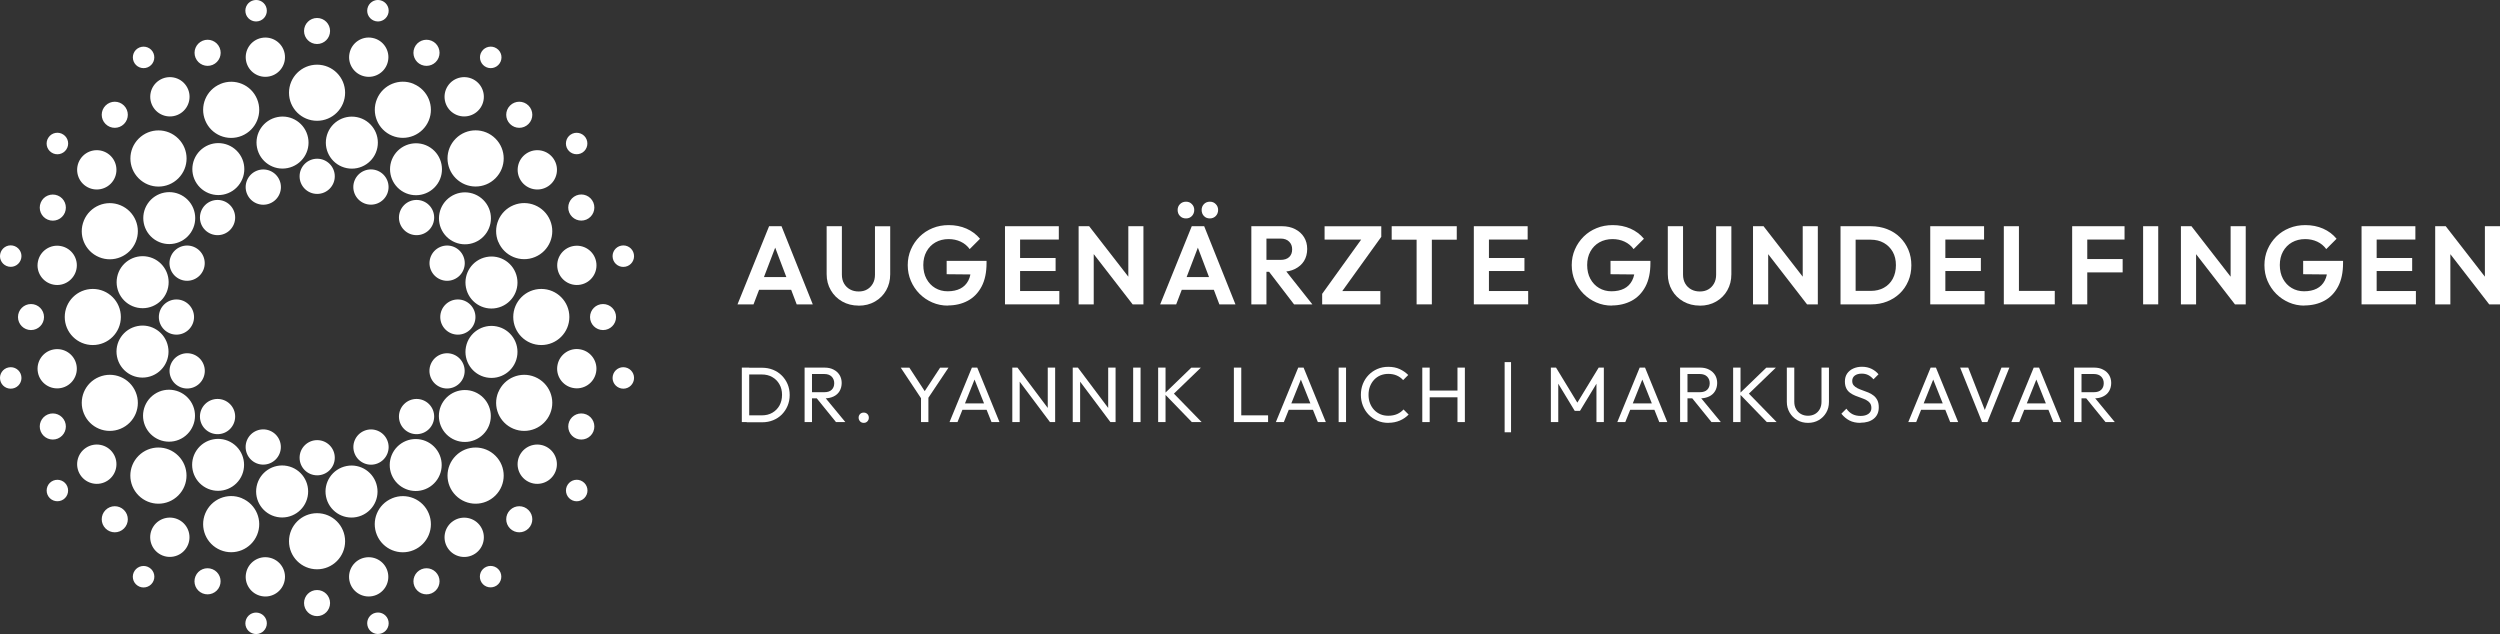 <?xml version="1.0" encoding="UTF-8"?><svg id="Ebene_1" xmlns="http://www.w3.org/2000/svg" viewBox="0 0 382.27 96.95"><rect x="0" y="0" width="382.27" height="96.95" fill="#333333" stroke="none"/><defs><style>.cls-1{fill-rule:evenodd;}.cls-1,.cls-2{fill:#fff;stroke-width:0px;}</style></defs><path class="cls-1" d="m42.43,17.9c2.15-.43,4.24.97,4.67,3.13.43,2.15-.97,4.24-3.13,4.67-2.15.43-4.24-.97-4.67-3.13-.43-2.15.97-4.24,3.13-4.67h0Zm19.36,17.27c-1.05-1.05-1.05-2.75,0-3.81,1.05-1.05,2.76-1.05,3.81,0,1.05,1.05,1.05,2.75,0,3.81-1.05,1.05-2.76,1.05-3.81,0h0Zm-30.43,30.43c-1.05-1.05-1.05-2.76,0-3.81,1.05-1.05,2.76-1.05,3.81,0,1.05,1.05,1.05,2.75,0,3.81-1.05,1.05-2.75,1.05-3.81,0h0Zm30.43-3.81c1.05-1.05,2.76-1.05,3.81,0,1.05,1.05,1.05,2.75,0,3.81-1.05,1.05-2.76,1.05-3.81,0-1.05-1.05-1.05-2.76,0-3.81h0Zm-30.43-30.43c1.05-1.05,2.76-1.05,3.81,0,1.05,1.05,1.05,2.75,0,3.81-1.05,1.05-2.75,1.05-3.81,0-1.05-1.05-1.05-2.75,0-3.81h0Zm34.51,24.32c.57-1.37,2.14-2.03,3.52-1.46,1.37.57,2.02,2.14,1.46,3.52-.57,1.37-2.14,2.03-3.52,1.46-1.37-.57-2.03-2.14-1.46-3.52h0Zm-39.75-16.47c.57-1.37,2.14-2.03,3.52-1.46,1.37.57,2.03,2.14,1.46,3.52-.57,1.37-2.14,2.03-3.52,1.46-1.37-.57-2.03-2.14-1.46-3.52h0Zm15.16,26.65c1.37.57,2.03,2.14,1.46,3.52-.57,1.37-2.14,2.03-3.52,1.46-1.37-.57-2.02-2.14-1.46-3.52.57-1.37,2.14-2.03,3.52-1.46h0Zm16.47-39.75c1.37.57,2.03,2.14,1.46,3.52-.57,1.37-2.14,2.03-3.52,1.46-1.37-.57-2.03-2.14-1.46-3.52.57-1.37,2.14-2.03,3.52-1.46h0Zm8.13,15.16c-.57-1.37.08-2.95,1.46-3.52,1.37-.57,2.95.08,3.52,1.46.57,1.37-.08,2.95-1.46,3.52-1.37.57-2.95-.08-3.52-1.46h0Zm-39.75,16.47c-.57-1.37.08-2.95,1.46-3.52,1.37-.57,2.95.08,3.52,1.46.57,1.37-.08,2.95-1.46,3.52-1.37.57-2.95-.08-3.52-1.46h0Zm29.57,8.13c1.37-.57,2.95.08,3.52,1.46.57,1.37-.08,2.95-1.46,3.52-1.37.57-2.95-.08-3.52-1.46-.57-1.37.08-2.95,1.46-3.52h0Zm-16.47-39.75c1.37-.57,2.95.08,3.52,1.46.57,1.37-.08,2.95-1.46,3.52-1.37.57-2.95-.08-3.52-1.46-.57-1.37.08-2.95,1.46-3.52h0Zm28.09,22.36c0-1.49,1.21-2.69,2.69-2.69s2.69,1.21,2.69,2.69-1.2,2.69-2.69,2.69-2.69-1.21-2.69-2.69h0Zm-43.03,0c0-1.49,1.21-2.69,2.69-2.69s2.69,1.21,2.69,2.69-1.21,2.69-2.69,2.69-2.69-1.21-2.69-2.69h0Zm24.21,18.82c1.49,0,2.69,1.2,2.69,2.69s-1.2,2.69-2.69,2.69-2.69-1.2-2.69-2.69,1.21-2.69,2.69-2.69h0Zm0-43.03c1.49,0,2.69,1.21,2.69,2.69s-1.2,2.69-2.69,2.69-2.69-1.2-2.69-2.69,1.21-2.69,2.69-2.69h0Zm25.62-14.13c-.75-.5-.96-1.53-.45-2.28.5-.75,1.52-.96,2.28-.45.76.5.96,1.53.45,2.28-.5.75-1.53.96-2.28.45h0ZM21.04,89.55c-.76-.5-.96-1.53-.45-2.28.5-.75,1.53-.96,2.28-.45.76.5.96,1.53.45,2.28-.5.75-1.53.96-2.28.45h0Zm65.78-15.46c.5-.75,1.53-.96,2.28-.45.76.5.96,1.53.45,2.28-.5.75-1.53.96-2.28.45-.75-.5-.96-1.53-.45-2.28h0ZM7.41,21.03c.5-.76,1.53-.96,2.28-.45.76.5.96,1.53.45,2.28-.5.75-1.53.96-2.28.45-.76-.5-.96-1.53-.45-2.28h0Zm86.29,36.44c.18-.89,1.04-1.47,1.93-1.29.89.18,1.47,1.04,1.29,1.93-.18.89-1.04,1.47-1.93,1.29-.89-.18-1.47-1.04-1.29-1.93h0ZM.03,38.84c.18-.89,1.04-1.47,1.93-1.29.89.18,1.47,1.04,1.29,1.93-.18.89-1.04,1.47-1.93,1.29-.89-.18-1.47-1.04-1.29-1.93H.03Zm39.45,54.86c.89.18,1.47,1.04,1.29,1.93-.18.89-1.04,1.47-1.93,1.29-.89-.18-1.47-1.04-1.29-1.93.18-.89,1.04-1.47,1.93-1.29h0ZM58.11.03c.89.18,1.47,1.04,1.29,1.93-.18.89-1.04,1.47-1.93,1.29-.89-.18-1.47-1.04-1.29-1.93.18-.89,1.04-1.47,1.93-1.29h0Zm28.7,22.83c-.5-.75-.3-1.78.45-2.28.75-.5,1.78-.3,2.28.45.5.75.3,1.78-.45,2.28-.76.5-1.78.3-2.28-.45h0ZM7.41,75.92c-.5-.75-.3-1.78.45-2.28.76-.5,1.78-.3,2.28.45.5.76.3,1.78-.45,2.28-.75.5-1.78.3-2.28-.45h0Zm66.69,10.89c.76-.5,1.78-.3,2.28.45.5.76.3,1.78-.45,2.28-.76.5-1.78.3-2.28-.45-.5-.76-.3-1.78.45-2.28h0ZM21.04,7.41c.76-.5,1.78-.3,2.28.45.5.76.3,1.78-.45,2.28-.75.51-1.78.3-2.28-.45-.5-.76-.3-1.78.45-2.28h0Zm72.66,32.08c-.18-.89.4-1.76,1.29-1.93.89-.18,1.76.4,1.93,1.29.18.89-.4,1.76-1.29,1.93-.89.18-1.76-.4-1.93-1.29h0ZM.03,58.11c-.18-.89.4-1.76,1.29-1.93.89-.18,1.76.4,1.93,1.29.18.89-.4,1.76-1.29,1.93-.89.18-1.76-.4-1.93-1.29H.03Zm57.44,35.58c.89-.18,1.76.4,1.93,1.29.18.89-.4,1.76-1.29,1.93-.89.18-1.76-.4-1.93-1.29-.18-.89.4-1.76,1.29-1.93h0ZM38.84.03c.89-.18,1.76.4,1.93,1.29.18.89-.4,1.76-1.29,1.93-.89.18-1.76-.4-1.93-1.29-.18-.89.4-1.76,1.29-1.93h0Zm30.85,27.23c-1.68-1.68-1.68-4.39,0-6.07,1.67-1.68,4.39-1.68,6.07,0,1.68,1.68,1.68,4.39,0,6.07-1.68,1.68-4.39,1.68-6.07,0h0Zm-48.5,48.5c-1.68-1.68-1.68-4.39,0-6.07,1.68-1.68,4.39-1.68,6.07,0,1.68,1.67,1.68,4.39,0,6.07-1.68,1.68-4.39,1.68-6.07,0h0Zm48.5-6.07c1.67-1.68,4.39-1.68,6.07,0,1.68,1.67,1.68,4.39,0,6.07-1.68,1.68-4.39,1.68-6.07,0-1.68-1.68-1.68-4.39,0-6.07h0ZM21.2,21.2c1.68-1.68,4.39-1.68,6.07,0,1.68,1.68,1.68,4.39,0,6.07-1.68,1.68-4.39,1.68-6.07,0-1.68-1.68-1.68-4.39,0-6.07h0Zm55,38.76c.91-2.19,3.42-3.23,5.6-2.32,2.19.91,3.23,3.42,2.32,5.6-.91,2.19-3.42,3.23-5.61,2.32-2.19-.91-3.23-3.42-2.32-5.6h0ZM12.83,33.71c.91-2.19,3.42-3.23,5.6-2.32,2.19.91,3.23,3.42,2.32,5.61-.91,2.19-3.42,3.23-5.6,2.32-2.19-.91-3.23-3.42-2.32-5.6h0Zm24.16,42.48c2.19.91,3.23,3.42,2.32,5.6-.91,2.19-3.42,3.23-5.6,2.32-2.19-.91-3.23-3.42-2.32-5.61.91-2.19,3.42-3.23,5.6-2.32h0ZM63.24,12.83c2.19.91,3.23,3.42,2.32,5.6-.91,2.19-3.42,3.23-5.6,2.32-2.19-.91-3.23-3.42-2.32-5.61.91-2.19,3.42-3.23,5.61-2.32h0Zm12.95,24.16c-.91-2.19.13-4.7,2.32-5.61,2.19-.91,4.7.13,5.61,2.32.91,2.19-.13,4.7-2.32,5.6-2.19.91-4.7-.13-5.6-2.32h0ZM12.83,63.24c-.91-2.19.13-4.7,2.32-5.6,2.19-.91,4.7.13,5.6,2.32.91,2.19-.13,4.7-2.32,5.6-2.19.91-4.7-.13-5.6-2.32h0Zm47.13,12.95c2.19-.91,4.7.13,5.6,2.32.91,2.19-.13,4.7-2.32,5.61-2.19.91-4.7-.13-5.61-2.32-.91-2.19.13-4.7,2.32-5.6h0ZM33.71,12.83c2.19-.91,4.7.13,5.6,2.32.91,2.19-.13,4.7-2.32,5.61-2.19.91-4.7-.13-5.6-2.32-.91-2.19.13-4.7,2.32-5.6h0Zm44.77,35.64c0-2.37,1.92-4.29,4.29-4.29s4.29,1.92,4.29,4.29-1.92,4.29-4.29,4.29-4.29-1.92-4.29-4.29h0Zm-68.58,0c0-2.37,1.92-4.29,4.29-4.29s4.29,1.92,4.29,4.29-1.92,4.29-4.29,4.29-4.29-1.92-4.29-4.29h0Zm38.58,30c2.37,0,4.29,1.92,4.29,4.29s-1.92,4.29-4.29,4.29-4.29-1.92-4.29-4.29,1.92-4.29,4.29-4.29h0Zm0-68.58c2.37,0,4.29,1.92,4.29,4.29s-1.92,4.29-4.29,4.29-4.29-1.92-4.29-4.29,1.92-4.29,4.29-4.29h0Zm29.51,9.07c-.78-.78-.78-2.04,0-2.82.78-.78,2.04-.78,2.82,0,.78.78.78,2.04,0,2.82-.78.78-2.04.78-2.82,0h0Zm-61.85,61.85c-.78-.78-.78-2.04,0-2.82.78-.78,2.04-.78,2.82,0,.78.78.78,2.04,0,2.82-.78.78-2.04.78-2.82,0h0Zm61.85-2.82c.78-.78,2.04-.78,2.82,0,.78.78.78,2.04,0,2.82-.78.78-2.04.78-2.82,0-.78-.78-.78-2.04,0-2.82h0ZM16.14,16.14c.78-.78,2.04-.78,2.82,0,.78.78.78,2.04,0,2.82-.78.78-2.04.78-2.82,0-.78-.78-.78-2.04,0-2.82h0Zm70.9,48.31c.42-1.02,1.59-1.5,2.61-1.08,1.02.42,1.5,1.59,1.08,2.61-.42,1.02-1.59,1.5-2.61,1.08-1.02-.42-1.5-1.59-1.08-2.61h0ZM6.23,30.98c.42-1.02,1.59-1.5,2.61-1.08,1.02.42,1.5,1.59,1.08,2.61-.42,1.02-1.59,1.5-2.61,1.08-1.02-.42-1.5-1.59-1.08-2.61h0Zm26.27,56.06c1.02.42,1.5,1.59,1.08,2.61-.42,1.02-1.59,1.5-2.61,1.08-1.02-.42-1.5-1.59-1.08-2.61.42-1.02,1.59-1.5,2.61-1.08h0ZM65.98,6.23c1.02.42,1.5,1.59,1.08,2.61-.42,1.02-1.59,1.5-2.61,1.08-1.02-.42-1.5-1.59-1.08-2.61.42-1.02,1.59-1.5,2.61-1.08h0Zm21.06,26.27c-.42-1.02.06-2.18,1.08-2.61,1.02-.42,2.18.06,2.61,1.08.42,1.02-.06,2.18-1.08,2.61-1.02.42-2.18-.06-2.61-1.08h0ZM6.23,65.98c-.42-1.02.06-2.18,1.08-2.61,1.02-.42,2.18.06,2.61,1.08.42,1.02-.06,2.18-1.08,2.61-1.02.42-2.18-.06-2.61-1.08h0Zm58.22,21.06c1.02-.42,2.18.06,2.61,1.08.42,1.02-.06,2.18-1.08,2.61-1.02.42-2.18-.06-2.61-1.08-.42-1.02.06-2.18,1.08-2.61h0ZM30.98,6.23c1.02-.42,2.18.06,2.61,1.08.42,1.02-.06,2.18-1.08,2.61-1.02.42-2.18-.06-2.61-1.08-.42-1.02.06-2.18,1.08-2.61h0Zm59.24,42.25c0-1.1.89-1.99,1.99-1.99s1.99.89,1.99,1.99-.89,1.99-1.99,1.99-1.99-.89-1.99-1.99h0Zm-87.47,0c0-1.1.89-1.99,1.99-1.99s1.99.89,1.99,1.99-.89,1.99-1.99,1.99-1.99-.89-1.99-1.99h0Zm45.73,41.74c1.1,0,1.99.89,1.99,1.99s-.89,2-1.99,2-1.99-.89-1.99-2,.89-1.99,1.99-1.99h0Zm0-87.47c1.1,0,1.99.89,1.99,1.99s-.89,1.99-1.99,1.99-1.99-.89-1.99-1.99.89-1.99,1.99-1.99h0Zm20.83,14.55c-1.38-.92-1.75-2.79-.83-4.17.92-1.38,2.79-1.75,4.17-.83,1.38.92,1.75,2.79.83,4.17-.92,1.38-2.79,1.75-4.17.83h0ZM24.3,84.65c-1.38-.92-1.75-2.79-.83-4.17.92-1.38,2.79-1.75,4.17-.83,1.38.92,1.75,2.79.83,4.17-.92,1.38-2.79,1.75-4.17.83h0Zm55.35-15.34c.92-1.38,2.79-1.75,4.17-.83,1.38.92,1.75,2.79.83,4.17-.92,1.38-2.79,1.75-4.17.83-1.38-.92-1.75-2.79-.83-4.17h0ZM12.3,24.3c.92-1.38,2.79-1.75,4.17-.83,1.38.92,1.75,2.79.83,4.17-.92,1.38-2.79,1.75-4.17.83-1.38-.92-1.75-2.79-.83-4.17h0Zm72.95,31.49c.32-1.63,1.91-2.69,3.53-2.36,1.63.32,2.69,1.91,2.36,3.53-.32,1.63-1.91,2.69-3.53,2.36-1.63-.32-2.69-1.91-2.36-3.53h0ZM5.8,39.99c.32-1.63,1.91-2.69,3.53-2.36,1.63.32,2.69,1.91,2.36,3.53s-1.91,2.69-3.53,2.36c-1.63-.32-2.69-1.91-2.36-3.53h0Zm35.36,45.27c1.63.32,2.69,1.91,2.36,3.53-.32,1.63-1.91,2.69-3.53,2.36-1.63-.32-2.69-1.91-2.36-3.53.32-1.63,1.91-2.69,3.53-2.36h0ZM56.97,5.8c1.63.32,2.69,1.91,2.36,3.53-.32,1.63-1.91,2.69-3.53,2.36-1.63-.32-2.69-1.91-2.36-3.53.32-1.63,1.91-2.69,3.53-2.36h0Zm22.69,21.84c-.92-1.38-.55-3.25.83-4.17,1.38-.92,3.25-.55,4.17.83.92,1.38.55,3.25-.83,4.17-1.38.92-3.25.55-4.17-.83h0ZM12.3,72.65c-.92-1.38-.55-3.25.83-4.17,1.38-.92,3.25-.55,4.17.83.92,1.38.55,3.25-.83,4.17-1.38.92-3.25.55-4.17-.83h0Zm57.01,7.01c1.38-.92,3.25-.55,4.17.83.92,1.38.55,3.25-.83,4.17-1.38.92-3.25.55-4.17-.83-.92-1.38-.55-3.25.83-4.17h0ZM24.31,12.3c1.38-.92,3.25-.55,4.17.83.92,1.38.55,3.25-.83,4.17-1.38.92-3.25.55-4.17-.83-.92-1.38-.55-3.25.83-4.17h0Zm60.95,28.86c-.32-1.63.73-3.21,2.36-3.53,1.63-.32,3.21.73,3.53,2.36.32,1.63-.73,3.21-2.36,3.53-1.63.32-3.21-.73-3.53-2.36h0ZM5.8,56.97c-.32-1.63.73-3.21,2.36-3.53,1.63-.32,3.21.73,3.53,2.36.32,1.63-.73,3.21-2.36,3.53-1.63.32-3.21-.73-3.53-2.36h0Zm49.99,28.29c1.63-.32,3.21.73,3.53,2.36.32,1.63-.73,3.21-2.36,3.53-1.63.32-3.21-.73-3.53-2.36-.32-1.63.73-3.21,2.36-3.53h0ZM39.99,5.8c1.63-.32,3.21.73,3.53,2.36.32,1.63-.73,3.21-2.36,3.53-1.63.32-3.21-.73-3.53-2.36-.32-1.63.73-3.21,2.36-3.53h0Zm21.41,23.38c-1.82-1.22-2.31-3.69-1.09-5.51,1.22-1.82,3.69-2.31,5.51-1.09,1.82,1.22,2.31,3.69,1.09,5.51-1.22,1.82-3.69,2.31-5.51,1.09h0Zm-30.26,45.2c-1.82-1.22-2.31-3.69-1.09-5.51,1.22-1.82,3.69-2.31,5.51-1.09,1.82,1.22,2.31,3.69,1.09,5.51-1.22,1.82-3.69,2.31-5.51,1.09h0Zm36.64-12.98c1.22-1.82,3.69-2.31,5.51-1.09,1.82,1.22,2.31,3.69,1.09,5.51-1.22,1.82-3.69,2.31-5.51,1.09-1.82-1.22-2.31-3.69-1.09-5.51h0ZM22.58,31.14c1.22-1.82,3.69-2.31,5.51-1.09,1.82,1.22,2.31,3.69,1.09,5.51-1.22,1.82-3.69,2.31-5.51,1.09-1.82-1.22-2.31-3.69-1.09-5.51h0Zm48.67,21.89c.43-2.15,2.52-3.55,4.68-3.12,2.15.43,3.55,2.52,3.12,4.68-.43,2.15-2.52,3.55-4.68,3.12-2.15-.43-3.55-2.52-3.12-4.68h0Zm-53.34-10.66c.43-2.15,2.52-3.55,4.68-3.12,2.15.43,3.55,2.52,3.12,4.68-.43,2.15-2.52,3.55-4.68,3.12-2.15-.43-3.55-2.52-3.12-4.68h0Zm26.01,28.88c2.15.43,3.55,2.52,3.12,4.68-.43,2.15-2.52,3.55-4.68,3.12-2.15-.43-3.55-2.52-3.12-4.68.43-2.15,2.52-3.55,4.68-3.12h0Zm10.66-53.34c2.15.43,3.55,2.52,3.12,4.68-.43,2.15-2.52,3.55-4.68,3.12-2.15-.43-3.55-2.52-3.12-4.68.43-2.15,2.52-3.55,4.68-3.12h0Zm13.21,17.68c-1.22-1.83-.72-4.29,1.1-5.51,1.83-1.22,4.29-.72,5.51,1.1,1.22,1.83.72,4.29-1.1,5.51-1.83,1.22-4.29.72-5.51-1.1h0Zm-45.25,30.18c-1.22-1.83-.72-4.29,1.1-5.51,1.83-1.22,4.29-.72,5.51,1.1,1.22,1.83.72,4.29-1.1,5.51-1.83,1.22-4.29.72-5.51-1.1h0Zm38.82,2.03c1.83-1.22,4.29-.72,5.51,1.1,1.22,1.83.72,4.29-1.1,5.51-1.83,1.22-4.29.72-5.51-1.1-1.22-1.83-.72-4.29,1.1-5.51h0ZM31.18,22.55c1.83-1.22,4.29-.72,5.51,1.1,1.22,1.83.72,4.29-1.1,5.51-1.83,1.22-4.29.72-5.51-1.1-1.22-1.83-.72-4.29,1.1-5.51h0Zm40.07,21.42c-.43-2.15.97-4.24,3.13-4.67,2.15-.43,4.24.97,4.67,3.13.43,2.15-.97,4.24-3.13,4.67-2.15.43-4.24-.97-4.67-3.13h0Zm-53.36,10.56c-.43-2.15.97-4.24,3.13-4.67,2.15-.43,4.24.97,4.67,3.13.43,2.15-.97,4.24-3.13,4.67-2.15.43-4.24-.97-4.67-3.13h0Zm35.09,16.73c2.15-.43,4.24.97,4.67,3.13.43,2.15-.97,4.24-3.13,4.67-2.15.43-4.24-.97-4.67-3.13-.43-2.15.97-4.24,3.13-4.67h0Z"/><path class="cls-2" d="m112.77,46.54l4.83-11.95h1.9l4.78,11.95h-2.46l-3.71-9.79h.85l-3.74,9.79h-2.45Zm2.57-2.23v-1.94h6.43v1.94h-6.43Z"/><path class="cls-2" d="m131.3,46.73c-.94,0-1.78-.21-2.52-.63s-1.32-.99-1.74-1.72c-.43-.73-.64-1.55-.64-2.46v-7.33h2.33v7.4c0,.53.11.99.34,1.38.23.39.53.68.92.89.38.21.82.31,1.31.31s.92-.1,1.28-.31c.37-.21.66-.51.88-.89.22-.38.33-.84.33-1.36v-7.41h2.33v7.34c0,.92-.21,1.74-.62,2.46-.41.72-.98,1.29-1.71,1.71-.73.42-1.56.63-2.5.63Z"/><path class="cls-2" d="m144.93,46.73c-.84,0-1.63-.16-2.37-.48-.74-.32-1.39-.76-1.96-1.33-.56-.57-1-1.22-1.32-1.97s-.48-1.55-.48-2.41.16-1.66.49-2.41c.32-.74.77-1.39,1.33-1.95.57-.56,1.23-.99,1.99-1.3.76-.31,1.58-.46,2.46-.46.99,0,1.89.18,2.71.54.82.36,1.51.88,2.07,1.55l-1.58,1.58c-.36-.5-.82-.88-1.38-1.14s-1.17-.39-1.84-.39c-.76,0-1.43.17-2.01.5-.58.33-1.04.8-1.37,1.4-.33.6-.49,1.29-.49,2.07s.16,1.51.49,2.11c.33.6.77,1.07,1.33,1.4.56.33,1.19.5,1.9.5.76,0,1.41-.14,1.94-.41.53-.27.94-.68,1.22-1.22.28-.54.42-1.2.42-1.98l1.51,1.05-5.24-.05v-2.04h6.1v.34c0,1.43-.25,2.62-.76,3.59-.51.96-1.21,1.69-2.11,2.17-.89.48-1.92.72-3.08.72Z"/><path class="cls-2" d="m153.67,46.54v-11.95h2.31v11.95h-2.31Zm1.7-9.91v-2.04h6.53v2.04h-6.53Zm0,4.81v-1.99h6.04v1.99h-6.04Zm0,5.1v-2.04h6.61v2.04h-6.61Z"/><path class="cls-2" d="m164.93,46.54v-11.95h1.61l.7,2.33v9.62h-2.31Zm8.26,0l-7.09-9.16.44-2.79,7.11,9.16-.46,2.79Zm0,0l-.66-2.24v-9.71h2.31v11.95h-1.65Z"/><path class="cls-2" d="m177.4,46.54l4.83-11.95h1.9l4.78,11.95h-2.46l-3.71-9.79h.85l-3.74,9.79h-2.45Zm2.57-2.23v-1.94h6.43v1.94h-6.43Zm1.38-10.91c-.38,0-.68-.12-.92-.37-.24-.24-.36-.55-.36-.93,0-.35.12-.65.36-.89.24-.24.54-.37.92-.37s.66.12.9.37c.24.24.36.54.36.89,0,.37-.12.68-.36.93s-.54.37-.9.37Zm3.65,0c-.37,0-.68-.12-.91-.37-.23-.24-.35-.55-.35-.93,0-.35.12-.65.35-.89.23-.24.54-.37.91-.37s.66.12.9.37c.24.24.36.54.36.89,0,.37-.12.68-.36.93-.24.24-.54.37-.9.37Z"/><path class="cls-2" d="m191.34,46.54v-11.95h2.31v11.95h-2.31Zm1.7-4.98v-1.82h2.75c.58,0,1.02-.14,1.33-.43.31-.29.46-.68.46-1.18s-.15-.87-.46-1.18c-.31-.31-.74-.47-1.31-.47h-2.77v-1.89h2.99c.76,0,1.43.15,2.01.45.58.3,1.04.71,1.36,1.23.32.52.48,1.12.48,1.8s-.16,1.31-.48,1.83c-.32.52-.78.92-1.37,1.22s-1.28.44-2.06.44h-2.94Zm4.83,4.98l-3.96-5.17,2.14-.66,4.62,5.83h-2.8Z"/><path class="cls-2" d="m202.17,44.93l6.27-8.72h2.77l-6.27,8.72h-2.77Zm0,1.62v-1.62l1.73-.42h7.17v2.04h-8.91Zm.37-9.91v-2.04h8.67v1.62l-1.75.42h-6.92Z"/><path class="cls-2" d="m212.8,36.65v-2.06h9.95v2.06h-9.95Zm3.81,9.89v-11.7h2.33v11.7h-2.33Z"/><path class="cls-2" d="m225.36,46.54v-11.95h2.31v11.95h-2.31Zm1.7-9.91v-2.04h6.53v2.04h-6.53Zm0,4.81v-1.99h6.04v1.99h-6.04Zm0,5.1v-2.04h6.61v2.04h-6.61Z"/><path class="cls-2" d="m246.46,46.73c-.84,0-1.63-.16-2.37-.48-.74-.32-1.39-.76-1.96-1.33-.56-.57-1-1.22-1.32-1.97-.32-.75-.48-1.55-.48-2.41s.16-1.66.49-2.41c.32-.74.77-1.39,1.33-1.95s1.23-.99,1.99-1.3c.76-.31,1.58-.46,2.46-.46.99,0,1.89.18,2.71.54.82.36,1.51.88,2.06,1.55l-1.58,1.58c-.36-.5-.82-.88-1.38-1.14-.56-.26-1.17-.39-1.84-.39-.76,0-1.43.17-2.02.5-.58.33-1.04.8-1.37,1.4-.33.6-.49,1.29-.49,2.07s.16,1.51.49,2.11c.33.6.77,1.07,1.33,1.4.56.33,1.19.5,1.89.5.76,0,1.41-.14,1.94-.41s.94-.68,1.22-1.22c.28-.54.43-1.2.43-1.98l1.51,1.05-5.24-.05v-2.04h6.1v.34c0,1.43-.25,2.62-.76,3.59-.51.96-1.21,1.69-2.11,2.17-.9.48-1.92.72-3.08.72Z"/><path class="cls-2" d="m259.92,46.73c-.94,0-1.78-.21-2.52-.63-.74-.42-1.32-.99-1.74-1.72-.42-.73-.64-1.55-.64-2.46v-7.33h2.33v7.4c0,.53.11.99.34,1.38.23.39.53.68.92.89.39.21.82.31,1.31.31s.91-.1,1.28-.31c.37-.21.66-.51.88-.89.22-.38.33-.84.33-1.36v-7.41h2.33v7.34c0,.92-.21,1.74-.62,2.46s-.98,1.29-1.71,1.71c-.72.42-1.56.63-2.5.63Z"/><path class="cls-2" d="m268.05,46.54v-11.95h1.62l.7,2.33v9.62h-2.31Zm8.26,0l-7.09-9.16.44-2.79,7.11,9.16-.46,2.79Zm0,0l-.66-2.24v-9.71h2.31v11.95h-1.65Z"/><path class="cls-2" d="m281.43,46.54v-11.95h2.31v11.95h-2.31Zm1.58,0v-2.06h3.04c.76,0,1.43-.16,2.01-.48.58-.32,1.04-.78,1.36-1.38.32-.6.48-1.29.48-2.08s-.16-1.46-.49-2.04-.78-1.03-1.36-1.36c-.58-.33-1.25-.49-2.01-.49h-3.09v-2.06h3.13c.88,0,1.71.15,2.46.44.76.29,1.42.71,1.97,1.25.55.54.98,1.17,1.29,1.9.31.73.46,1.52.46,2.38s-.15,1.66-.46,2.39c-.31.73-.74,1.37-1.29,1.9-.56.54-1.21.95-1.96,1.25s-1.57.44-2.44.44h-3.11Z"/><path class="cls-2" d="m295.15,46.54v-11.95h2.31v11.95h-2.31Zm1.7-9.91v-2.04h6.53v2.04h-6.53Zm0,4.81v-1.99h6.04v1.99h-6.04Zm0,5.1v-2.04h6.61v2.04h-6.61Z"/><path class="cls-2" d="m306.4,46.54v-11.95h2.31v11.95h-2.31Zm1.7,0v-2.06h6.09v2.06h-6.09Z"/><path class="cls-2" d="m316.85,46.54v-11.95h2.31v11.95h-2.31Zm1.7-9.91v-2.04h6.31v2.04h-6.31Zm0,5.02v-2.04h6.02v2.04h-6.02Z"/><path class="cls-2" d="m327.7,46.54v-11.95h2.31v11.95h-2.31Z"/><path class="cls-2" d="m333.48,46.54v-11.95h1.62l.7,2.33v9.62h-2.31Zm8.26,0l-7.09-9.16.44-2.79,7.11,9.16-.46,2.79Zm0,0l-.66-2.24v-9.71h2.31v11.95h-1.65Z"/><path class="cls-2" d="m352.37,46.73c-.84,0-1.63-.16-2.37-.48-.74-.32-1.39-.76-1.96-1.33-.56-.57-1-1.22-1.32-1.97-.32-.75-.47-1.55-.47-2.41s.16-1.66.48-2.41c.32-.74.77-1.39,1.33-1.95s1.23-.99,1.99-1.3c.76-.31,1.58-.46,2.46-.46.99,0,1.89.18,2.71.54.82.36,1.51.88,2.06,1.55l-1.58,1.58c-.36-.5-.82-.88-1.38-1.14-.56-.26-1.17-.39-1.84-.39-.76,0-1.43.17-2.02.5-.58.33-1.04.8-1.37,1.4-.33.6-.49,1.29-.49,2.07s.16,1.51.49,2.11c.33.6.77,1.07,1.33,1.4.56.33,1.19.5,1.89.5.76,0,1.41-.14,1.94-.41.53-.27.94-.68,1.22-1.22.28-.54.43-1.2.43-1.98l1.51,1.05-5.24-.05v-2.04h6.1v.34c0,1.43-.25,2.62-.76,3.59-.51.96-1.21,1.69-2.11,2.17-.89.48-1.92.72-3.08.72Z"/><path class="cls-2" d="m361.1,46.54v-11.95h2.31v11.95h-2.31Zm1.7-9.91v-2.04h6.53v2.04h-6.53Zm0,4.81v-1.99h6.04v1.99h-6.04Zm0,5.1v-2.04h6.61v2.04h-6.61Z"/><path class="cls-2" d="m372.36,46.54v-11.95h1.62l.7,2.33v9.62h-2.31Zm8.26,0l-7.09-9.16.44-2.79,7.11,9.16-.46,2.79Zm0,0l-.66-2.24v-9.71h2.31v11.95h-1.65Z"/><path class="cls-2" d="m113.43,64.54v-8.33h1.13v8.33h-1.13Zm.74,0v-1.03h2.32c.61,0,1.15-.13,1.61-.4s.83-.64,1.09-1.11c.26-.47.39-1.02.39-1.63s-.13-1.15-.4-1.61c-.26-.47-.63-.84-1.09-1.1-.46-.27-1-.4-1.61-.4h-2.3v-1.03h2.33c.61,0,1.17.1,1.69.31s.96.5,1.34.88c.38.38.68.82.89,1.32.21.5.32,1.06.32,1.66s-.11,1.14-.32,1.65c-.21.51-.51.95-.88,1.33-.38.38-.82.67-1.34.88-.52.21-1.07.31-1.67.31h-2.36Z"/><path class="cls-2" d="m123.03,64.54v-8.33h1.13v8.33h-1.13Zm.76-3.62v-.95h2.26c.49,0,.86-.12,1.12-.37s.39-.58.39-1.01c0-.4-.13-.73-.39-1-.26-.26-.63-.4-1.11-.4h-2.27v-.98h2.3c.53,0,.99.1,1.38.31.39.2.69.48.91.83.21.35.32.76.32,1.21s-.11.88-.32,1.24c-.21.35-.51.63-.91.82s-.85.29-1.38.29h-2.3Zm4.04,3.62l-3.02-3.73,1.07-.37,3.38,4.1h-1.43Z"/><path class="cls-2" d="m132.07,64.66c-.23,0-.42-.08-.56-.23-.14-.16-.22-.34-.22-.56s.07-.41.22-.56c.14-.15.33-.22.56-.22s.41.07.56.22.22.33.22.56-.07.4-.22.56c-.15.16-.33.23-.56.23Z"/><path class="cls-2" d="m141.01,61.16l-3.28-4.94h1.32l2.64,4.04h-.59l2.65-4.04h1.28l-3.3,4.94h-.73Zm-.18,3.38v-4.13h1.13v4.13h-1.13Z"/><path class="cls-2" d="m145.19,64.54l3.42-8.33h.82l3.4,8.33h-1.22l-2.81-7.04h.43l-2.82,7.04h-1.21Zm1.63-1.88v-.98h4.38v.98h-4.38Z"/><path class="cls-2" d="m154.79,64.54v-8.33h.79l.34,1.32v7.01h-1.13Zm5.76,0l-5.11-6.82.14-1.51,5.12,6.82-.16,1.51Zm0,0l-.34-1.24v-7.09h1.13v8.33h-.79Z"/><path class="cls-2" d="m164.03,64.54v-8.33h.79l.34,1.32v7.01h-1.13Zm5.76,0l-5.11-6.82.14-1.51,5.12,6.82-.16,1.51Zm0,0l-.34-1.24v-7.09h1.13v8.33h-.79Z"/><path class="cls-2" d="m173.27,64.54v-8.33h1.13v8.33h-1.13Z"/><path class="cls-2" d="m177.09,64.54v-8.33h1.13v8.33h-1.13Zm5.15,0l-4.2-4.34,4.12-3.98h1.46l-4.44,4.28v-.64l4.56,4.68h-1.5Z"/><path class="cls-2" d="m188.67,64.54v-8.33h1.13v8.33h-1.13Zm.77,0v-1.03h4.46v1.03h-4.46Z"/><path class="cls-2" d="m195.09,64.54l3.42-8.33h.82l3.4,8.33h-1.22l-2.81-7.04h.43l-2.82,7.04h-1.21Zm1.63-1.88v-.98h4.38v.98h-4.38Z"/><path class="cls-2" d="m204.69,64.54v-8.33h1.13v8.33h-1.13Z"/><path class="cls-2" d="m212.29,64.66c-.6,0-1.16-.11-1.67-.33-.51-.22-.96-.53-1.34-.92-.38-.39-.67-.85-.88-1.37-.21-.52-.31-1.08-.31-1.67s.1-1.16.31-1.68c.21-.52.5-.97.88-1.36.38-.39.82-.69,1.33-.91.51-.22,1.06-.33,1.66-.33.66,0,1.24.11,1.74.34s.94.53,1.32.91l-.78.78c-.26-.3-.59-.53-.97-.7-.38-.17-.82-.25-1.31-.25-.43,0-.83.08-1.2.23-.37.16-.69.38-.96.67-.27.29-.48.63-.63,1.02-.15.39-.22.82-.22,1.28s.07.89.22,1.28c.15.39.36.73.63,1.02.27.29.59.51.96.67.37.16.77.23,1.21.23.52,0,.97-.09,1.36-.26.38-.17.71-.41.97-.7l.78.78c-.38.39-.83.7-1.35.92-.52.22-1.1.34-1.75.34Z"/><path class="cls-2" d="m217.48,64.54v-8.33h1.13v8.33h-1.13Zm.77-3.79v-1.03h4.87v1.03h-4.87Zm4.61,3.79v-8.33h1.13v8.33h-1.13Z"/><path class="cls-2" d="m230.07,66.1v-10.73h.98v10.73h-.98Z"/><path class="cls-2" d="m237.14,64.54v-8.33h.79l3.53,5.8h-.54l3.53-5.8h.79v8.33h-1.13v-6.35l.25.07-2.77,4.57h-.8l-2.77-4.57.25-.07v6.35h-1.13Z"/><path class="cls-2" d="m247.3,64.54l3.42-8.33h.82l3.4,8.33h-1.22l-2.81-7.04h.43l-2.82,7.04h-1.21Zm1.63-1.88v-.98h4.38v.98h-4.38Z"/><path class="cls-2" d="m256.9,64.54v-8.33h1.13v8.33h-1.13Zm.76-3.62v-.95h2.26c.49,0,.86-.12,1.12-.37s.39-.58.39-1.01c0-.4-.13-.73-.39-1-.26-.26-.63-.4-1.11-.4h-2.27v-.98h2.3c.53,0,.99.1,1.38.31.39.2.69.48.91.83.21.35.32.76.32,1.21s-.11.88-.32,1.24c-.21.35-.51.63-.91.82s-.85.29-1.38.29h-2.3Zm4.04,3.62l-3.02-3.73,1.07-.37,3.38,4.1h-1.43Z"/><path class="cls-2" d="m265.01,64.54v-8.33h1.13v8.33h-1.13Zm5.15,0l-4.2-4.34,4.12-3.98h1.46l-4.44,4.28v-.64l4.56,4.68h-1.5Z"/><path class="cls-2" d="m276.47,64.66c-.62,0-1.17-.14-1.66-.42-.49-.28-.87-.66-1.16-1.15-.28-.48-.43-1.03-.43-1.64v-5.24h1.14v5.22c0,.44.09.82.28,1.14.18.32.43.57.75.74.32.18.67.26,1.07.26s.75-.09,1.06-.26c.31-.18.55-.42.73-.74.18-.32.27-.7.27-1.13v-5.23h1.14v5.26c0,.61-.14,1.15-.42,1.63s-.66.86-1.14,1.14c-.48.28-1.03.42-1.64.42Z"/><path class="cls-2" d="m284.47,64.66c-.65,0-1.2-.12-1.67-.36-.46-.24-.88-.59-1.24-1.04l.77-.77c.26.37.57.65.91.83s.77.28,1.27.28.89-.11,1.19-.32c.3-.22.45-.51.45-.89,0-.31-.07-.56-.22-.76-.15-.19-.34-.35-.58-.47-.24-.12-.5-.23-.79-.33-.29-.1-.58-.2-.86-.32-.29-.12-.55-.26-.8-.44s-.44-.4-.58-.68c-.14-.28-.22-.63-.22-1.06,0-.47.11-.87.34-1.21.23-.33.54-.59.94-.77.4-.18.84-.27,1.34-.27.54,0,1.03.11,1.46.32s.78.49,1.06.83l-.77.77c-.25-.29-.51-.5-.8-.65-.28-.14-.61-.22-.98-.22-.45,0-.8.1-1.07.29-.26.2-.4.47-.4.82,0,.28.07.51.22.68.15.17.34.32.58.44.24.12.51.23.8.33.29.1.58.21.87.33.29.12.55.27.79.46.24.18.43.42.58.71.15.29.22.66.22,1.1,0,.74-.25,1.31-.76,1.73s-1.2.62-2.07.62Z"/><path class="cls-2" d="m291.79,64.54l3.42-8.33h.81l3.4,8.33h-1.22l-2.81-7.04h.43l-2.82,7.04h-1.21Zm1.63-1.88v-.98h4.38v.98h-4.38Z"/><path class="cls-2" d="m303.07,64.54l-3.35-8.33h1.24l2.75,7.04h-.44l2.77-7.04h1.21l-3.36,8.33h-.82Z"/><path class="cls-2" d="m307.55,64.54l3.42-8.33h.82l3.4,8.33h-1.22l-2.81-7.04h.43l-2.82,7.04h-1.21Zm1.63-1.88v-.98h4.38v.98h-4.38Z"/><path class="cls-2" d="m317.15,64.54v-8.33h1.13v8.33h-1.13Zm.76-3.62v-.95h2.26c.49,0,.86-.12,1.12-.37s.39-.58.39-1.01c0-.4-.13-.73-.39-1-.26-.26-.63-.4-1.11-.4h-2.27v-.98h2.3c.53,0,.99.1,1.38.31.39.2.7.48.91.83.21.35.32.76.32,1.21s-.11.88-.32,1.24c-.21.35-.51.63-.91.82-.39.2-.85.29-1.38.29h-2.3Zm4.04,3.62l-3.03-3.73,1.07-.37,3.38,4.1h-1.43Z"/></svg>